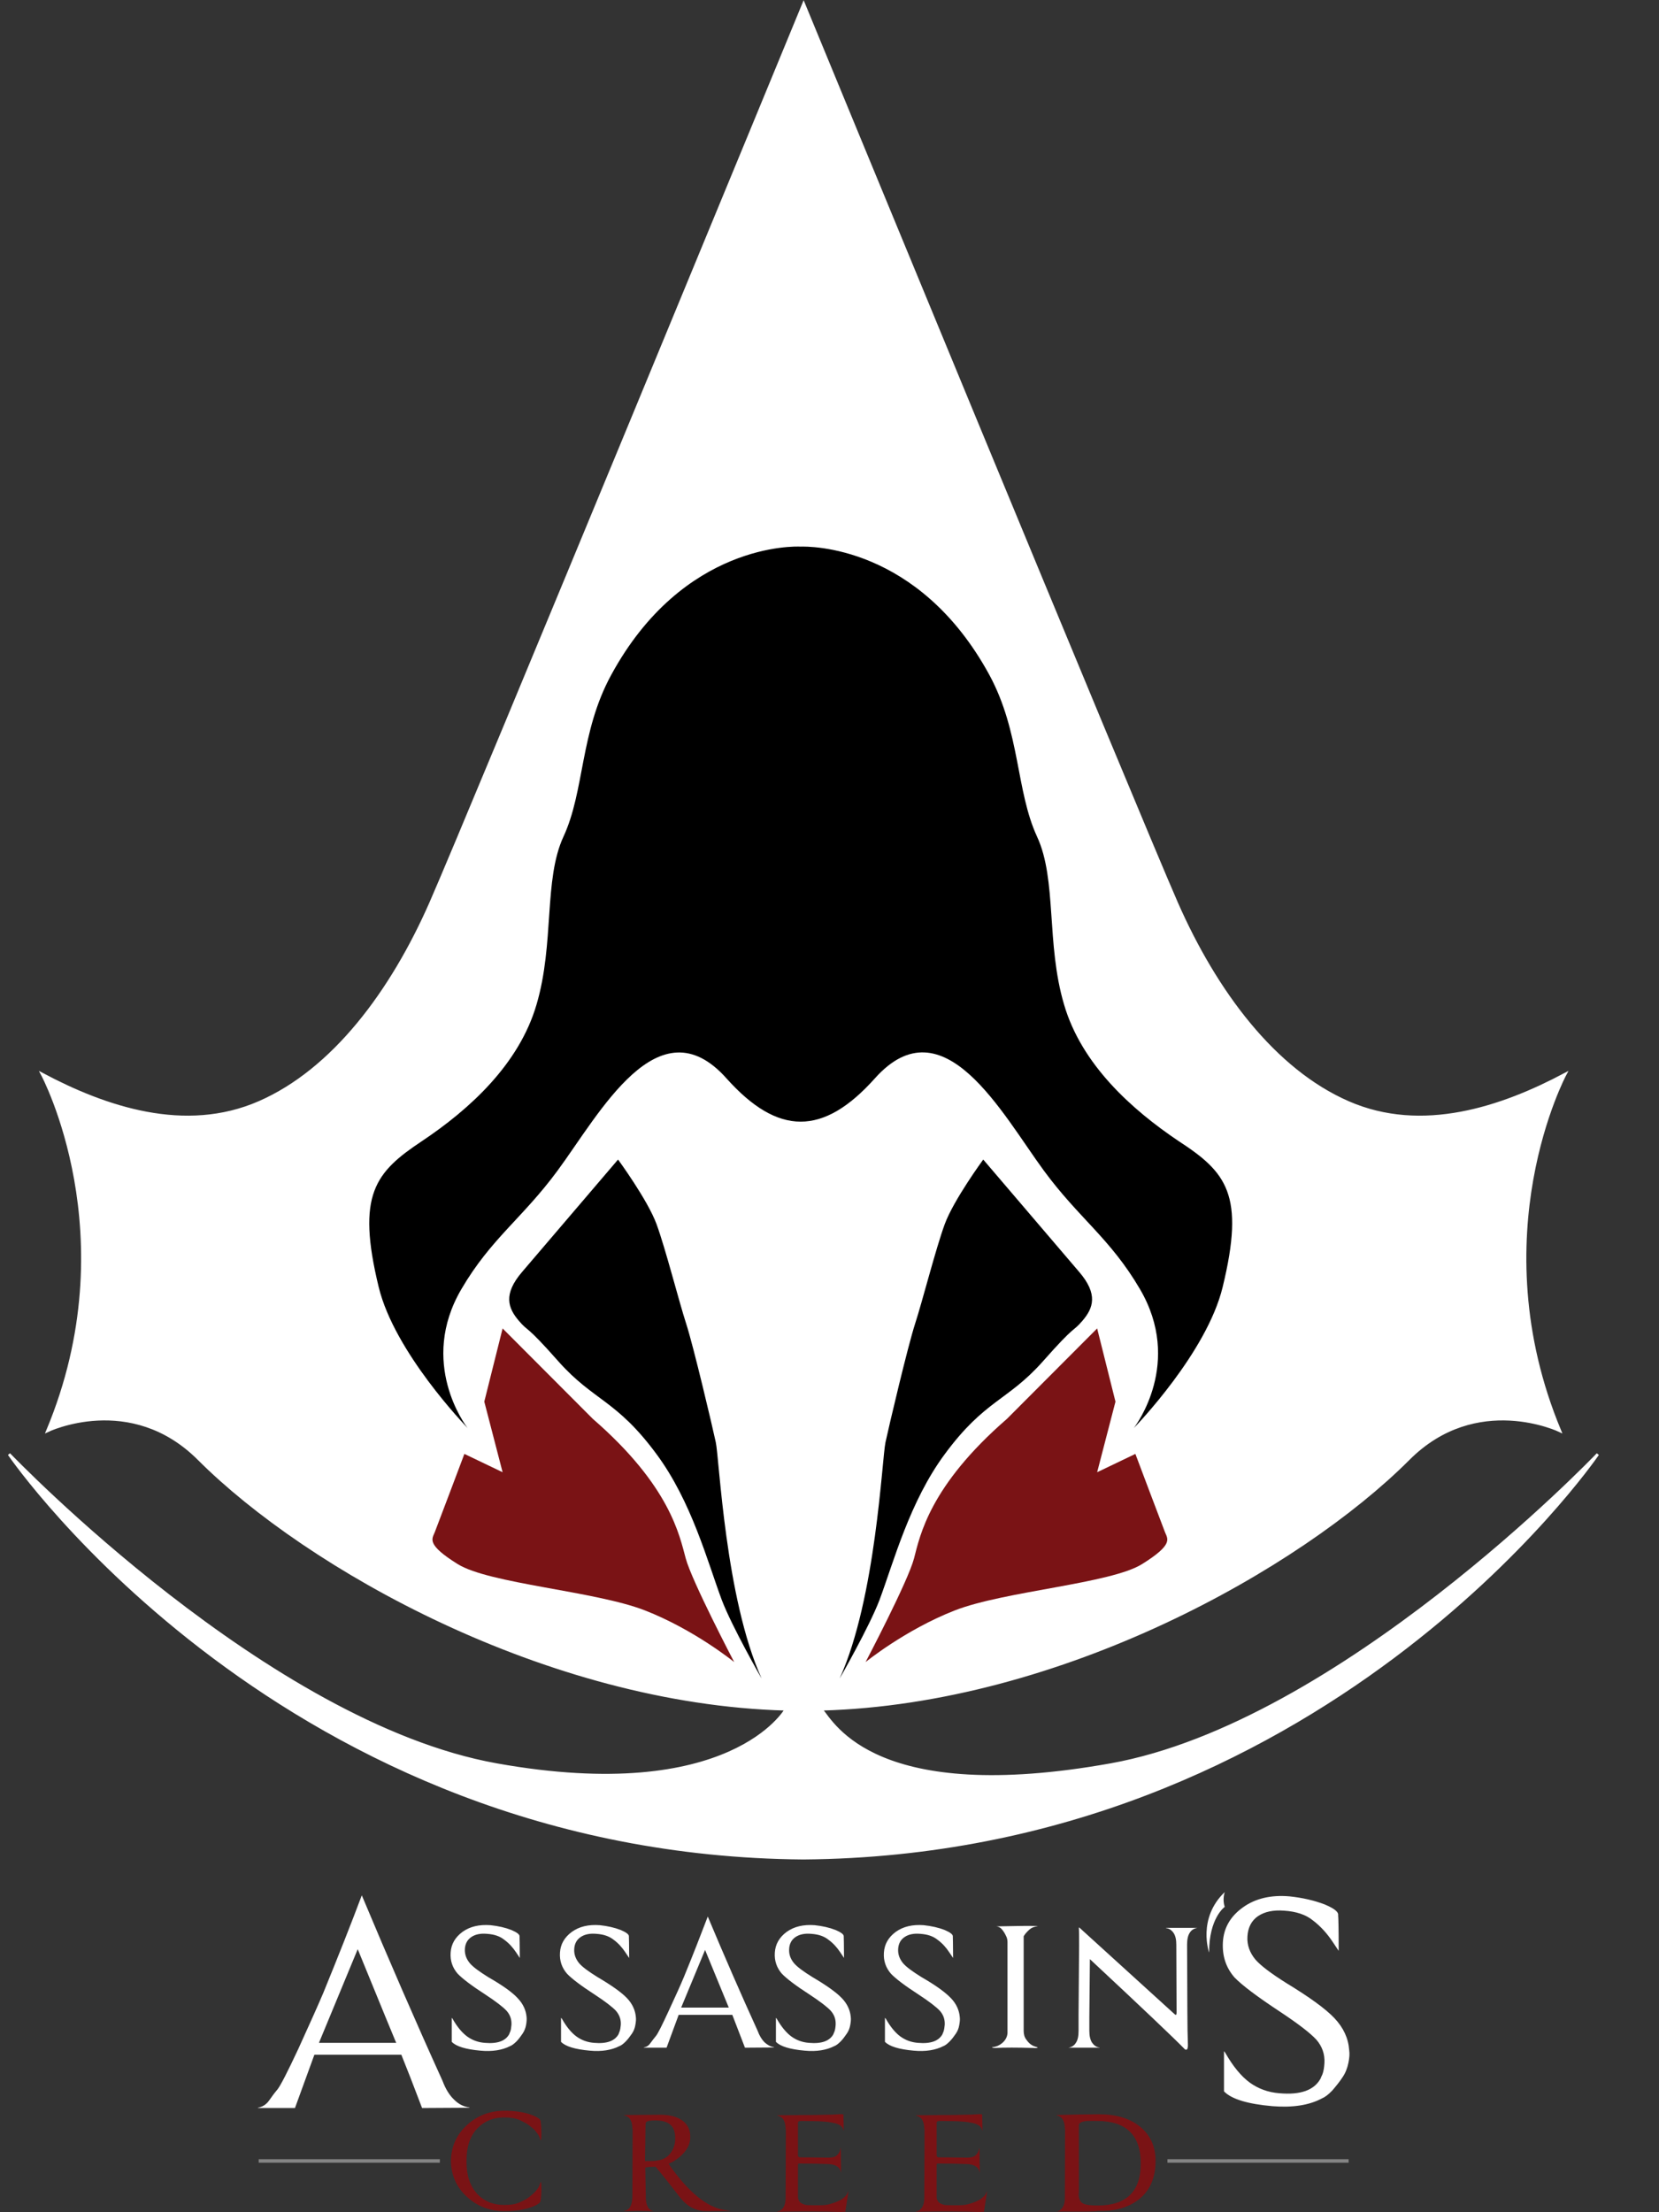<svg xmlns="http://www.w3.org/2000/svg" width="24" height="32" viewBox="0 0 24 32" fill="none"><rect x="0" y="0" width="24" height="32" fill="#333333" stroke="none"/><g clip-path="url(#clip0_263_1958)"><path d="M23.114 21.035C23.052 21.125 19.117 26.82 11.622 26.878C4.131 26.82 0.193 21.125 0.131 21.035C0.189 21.093 3.874 24.934 7.182 25.526C10.578 26.134 11.369 24.728 11.369 24.728V24.724C7.906 24.63 4.447 22.675 2.877 21.105C1.888 20.116 0.688 20.696 0.688 20.696C1.868 17.872 0.61 15.538 0.61 15.538C1.525 16.025 2.678 16.415 3.75 15.947C4.821 15.48 5.666 14.346 6.231 13.061C6.796 11.775 11.626 0.054 11.626 0.054C11.626 0.054 16.457 11.775 17.021 13.061C17.586 14.346 18.432 15.48 19.503 15.947C20.574 16.415 21.727 16.025 22.643 15.538C22.643 15.538 21.388 17.872 22.565 20.696C22.565 20.696 21.361 20.116 20.375 21.105C18.806 22.675 15.346 24.63 11.883 24.724V24.728C12.059 24.942 12.674 26.134 16.071 25.526C19.37 24.934 23.059 21.093 23.114 21.035Z" fill="white" stroke="white" stroke-width="0.039" stroke-miterlimit="10"></path><path d="M17.687 18.62C17.458 19.562 16.441 20.618 16.402 20.657C16.433 20.618 17.115 19.71 16.491 18.647C16.063 17.915 15.607 17.622 15.101 16.933C14.497 16.111 13.648 14.491 12.658 15.597C11.91 16.434 11.256 16.434 10.508 15.597C9.523 14.494 8.673 16.111 8.066 16.933C7.559 17.622 7.103 17.915 6.675 18.647C6.052 19.71 6.733 20.618 6.765 20.657C6.729 20.618 5.709 19.562 5.479 18.62C5.152 17.276 5.428 16.956 6.106 16.505C6.788 16.049 7.509 15.398 7.762 14.53C8.023 13.645 7.863 12.726 8.151 12.103C8.459 11.44 8.389 10.595 8.841 9.765C9.885 7.845 11.513 7.903 11.579 7.907C11.696 7.903 13.286 7.876 14.314 9.765C14.762 10.595 14.696 11.44 15.003 12.103C15.292 12.726 15.132 13.649 15.393 14.53C15.646 15.398 16.371 16.049 17.049 16.505C17.742 16.956 18.015 17.276 17.687 18.62Z" fill="black"></path><path d="M8.941 16.773C8.941 16.773 9.37 17.358 9.498 17.708C9.627 18.059 9.822 18.826 9.927 19.149C10.032 19.473 10.305 20.63 10.355 20.863C10.406 21.097 10.492 23.119 11.018 24.28C11.018 24.28 10.589 23.532 10.441 23.142C10.235 22.589 10.005 21.72 9.498 21.035C8.918 20.248 8.591 20.267 8.084 19.699C7.578 19.126 7.66 19.286 7.504 19.103C7.348 18.92 7.278 18.721 7.551 18.401C7.823 18.082 8.941 16.773 8.941 16.773ZM14.224 16.773C14.224 16.773 13.795 17.358 13.667 17.708C13.538 18.059 13.343 18.826 13.238 19.149C13.133 19.473 12.86 20.63 12.81 20.863C12.759 21.097 12.673 23.119 12.147 24.28C12.147 24.28 12.576 23.532 12.724 23.142C12.93 22.589 13.16 21.72 13.667 21.035C14.247 20.248 14.574 20.267 15.081 19.699C15.587 19.126 15.505 19.286 15.661 19.103C15.817 18.92 15.887 18.721 15.614 18.401C15.342 18.082 14.224 16.773 14.224 16.773Z" fill="black"></path><path d="M7.271 19.216L7.006 20.275L7.271 21.296L6.718 21.031C6.718 21.031 6.328 22.067 6.289 22.165C6.25 22.262 6.165 22.34 6.62 22.624C7.076 22.909 8.607 23.014 9.328 23.294C10.048 23.575 10.621 24.042 10.621 24.042C10.621 24.042 10.009 22.873 9.92 22.542C9.83 22.211 9.694 21.494 8.576 20.524L7.271 19.216ZM15.872 19.216L16.137 20.275L15.872 21.296L16.425 21.031C16.425 21.031 16.815 22.067 16.854 22.165C16.893 22.262 16.978 22.34 16.523 22.624C16.067 22.909 14.536 23.014 13.815 23.294C13.095 23.575 12.522 24.042 12.522 24.042C12.522 24.042 13.137 22.873 13.223 22.542C13.309 22.211 13.449 21.494 14.567 20.524L15.872 19.216Z" fill="#7A1315"></path><path d="M7.489 28.904C7.567 28.985 7.61 29.079 7.618 29.18C7.621 29.212 7.618 29.25 7.61 29.293C7.602 29.336 7.586 29.379 7.559 29.418C7.532 29.457 7.505 29.496 7.47 29.531C7.434 29.566 7.403 29.589 7.38 29.597C7.267 29.655 7.123 29.679 6.951 29.663C6.737 29.644 6.597 29.601 6.535 29.535V29.188L6.546 29.2C6.612 29.317 6.683 29.402 6.757 29.457C6.831 29.511 6.916 29.543 7.014 29.55C7.197 29.566 7.314 29.523 7.368 29.422C7.368 29.414 7.376 29.402 7.38 29.391C7.392 29.363 7.395 29.328 7.399 29.289C7.403 29.212 7.38 29.145 7.329 29.087C7.279 29.032 7.173 28.951 7.018 28.849C6.819 28.721 6.687 28.619 6.62 28.549C6.546 28.463 6.511 28.362 6.519 28.245C6.527 28.121 6.585 28.023 6.69 27.945C6.799 27.867 6.932 27.836 7.096 27.848C7.209 27.86 7.31 27.883 7.399 27.918C7.481 27.953 7.52 27.984 7.516 28.012C7.516 28.027 7.52 28.128 7.52 28.319C7.532 28.339 7.512 28.312 7.466 28.241C7.419 28.171 7.364 28.109 7.294 28.058C7.232 28.008 7.15 27.98 7.045 27.973C6.951 27.965 6.877 27.98 6.819 28.019C6.761 28.058 6.729 28.117 6.725 28.195C6.722 28.269 6.745 28.335 6.796 28.397C6.842 28.452 6.932 28.518 7.064 28.6C7.275 28.721 7.415 28.822 7.489 28.904ZM9.071 28.904C9.148 28.985 9.191 29.079 9.199 29.18C9.203 29.212 9.199 29.25 9.191 29.293C9.184 29.336 9.168 29.379 9.141 29.418C9.113 29.457 9.086 29.496 9.051 29.531C9.016 29.566 8.985 29.589 8.961 29.597C8.848 29.655 8.704 29.679 8.533 29.663C8.319 29.644 8.178 29.601 8.116 29.535V29.188L8.128 29.2C8.194 29.317 8.264 29.402 8.338 29.457C8.412 29.511 8.498 29.543 8.595 29.55C8.778 29.566 8.895 29.523 8.95 29.422C8.95 29.414 8.958 29.402 8.961 29.391C8.973 29.363 8.977 29.328 8.981 29.289C8.985 29.212 8.961 29.145 8.911 29.087C8.86 29.032 8.755 28.951 8.599 28.849C8.401 28.721 8.268 28.619 8.202 28.549C8.128 28.463 8.093 28.362 8.101 28.245C8.108 28.121 8.167 28.023 8.272 27.945C8.381 27.867 8.513 27.836 8.677 27.848C8.79 27.86 8.891 27.883 8.981 27.918C9.063 27.953 9.102 27.984 9.098 28.012C9.098 28.027 9.102 28.128 9.102 28.319C9.113 28.339 9.094 28.312 9.047 28.241C9 28.171 8.946 28.109 8.876 28.058C8.813 28.008 8.732 27.98 8.626 27.973C8.533 27.965 8.459 27.98 8.401 28.019C8.342 28.058 8.311 28.117 8.307 28.195C8.303 28.269 8.327 28.335 8.377 28.397C8.424 28.452 8.513 28.518 8.646 28.6C8.852 28.721 8.993 28.822 9.071 28.904ZM9.643 29.62H9.316L9.312 29.617C9.355 29.609 9.386 29.589 9.409 29.554C9.433 29.519 9.46 29.488 9.487 29.453C9.515 29.422 9.577 29.297 9.674 29.087C9.772 28.876 9.846 28.713 9.896 28.592C10.029 28.269 10.142 27.977 10.239 27.723C10.481 28.3 10.722 28.853 10.96 29.375C10.987 29.449 11.022 29.504 11.061 29.543C11.104 29.581 11.147 29.605 11.197 29.613V29.617L10.777 29.62C10.699 29.414 10.636 29.258 10.594 29.145H9.818L9.643 29.62ZM10.535 29.021C10.531 29.009 10.418 28.736 10.2 28.206L9.854 29.04H10.543L10.535 29.021ZM12.179 28.904C12.257 28.985 12.3 29.079 12.308 29.18C12.312 29.212 12.308 29.25 12.3 29.293C12.292 29.336 12.277 29.379 12.249 29.418C12.222 29.457 12.195 29.496 12.16 29.531C12.125 29.566 12.093 29.589 12.07 29.597C11.957 29.655 11.813 29.679 11.642 29.663C11.427 29.644 11.287 29.601 11.225 29.535V29.188L11.236 29.2C11.303 29.317 11.373 29.402 11.447 29.457C11.521 29.511 11.607 29.543 11.704 29.55C11.887 29.566 12.004 29.523 12.058 29.422C12.058 29.414 12.066 29.402 12.07 29.391C12.082 29.363 12.086 29.328 12.089 29.289C12.093 29.212 12.07 29.145 12.019 29.087C11.969 29.032 11.864 28.951 11.708 28.849C11.509 28.721 11.377 28.619 11.31 28.549C11.236 28.463 11.201 28.362 11.209 28.245C11.217 28.121 11.275 28.023 11.38 27.945C11.49 27.867 11.622 27.836 11.786 27.848C11.899 27.86 12 27.883 12.089 27.918C12.171 27.953 12.21 27.984 12.206 28.012C12.206 28.027 12.21 28.128 12.21 28.319C12.222 28.339 12.203 28.312 12.156 28.241C12.109 28.171 12.055 28.109 11.984 28.058C11.922 28.008 11.84 27.98 11.735 27.973C11.642 27.965 11.568 27.98 11.509 28.019C11.451 28.058 11.419 28.117 11.416 28.195C11.412 28.269 11.435 28.335 11.486 28.397C11.533 28.452 11.622 28.518 11.755 28.6C11.961 28.721 12.101 28.822 12.179 28.904ZM13.757 28.904C13.835 28.985 13.877 29.079 13.885 29.18C13.889 29.212 13.885 29.25 13.877 29.293C13.87 29.336 13.854 29.379 13.827 29.418C13.8 29.457 13.772 29.496 13.737 29.531C13.702 29.566 13.671 29.589 13.648 29.597C13.535 29.655 13.391 29.679 13.219 29.663C13.005 29.644 12.865 29.601 12.802 29.535V29.188L12.814 29.2C12.88 29.317 12.95 29.402 13.024 29.457C13.098 29.511 13.184 29.543 13.281 29.55C13.465 29.566 13.582 29.523 13.636 29.422C13.636 29.414 13.644 29.402 13.648 29.391C13.659 29.363 13.663 29.328 13.667 29.289C13.671 29.212 13.648 29.145 13.597 29.087C13.546 29.032 13.441 28.951 13.285 28.849C13.087 28.721 12.954 28.619 12.888 28.549C12.814 28.463 12.779 28.362 12.787 28.245C12.795 28.121 12.853 28.023 12.958 27.945C13.067 27.867 13.2 27.836 13.363 27.848C13.476 27.86 13.578 27.883 13.667 27.918C13.749 27.953 13.788 27.984 13.784 28.012C13.784 28.027 13.788 28.128 13.788 28.319C13.8 28.339 13.78 28.312 13.733 28.241C13.687 28.171 13.632 28.109 13.562 28.058C13.5 28.008 13.418 27.98 13.313 27.973C13.219 27.965 13.145 27.98 13.087 28.019C13.028 28.058 12.997 28.117 12.993 28.195C12.989 28.269 13.013 28.335 13.063 28.397C13.11 28.452 13.2 28.518 13.332 28.6C13.543 28.721 13.679 28.822 13.757 28.904ZM15.015 27.864C14.964 27.867 14.925 27.883 14.894 27.91C14.863 27.938 14.832 27.969 14.809 28.008V29.375C14.809 29.426 14.82 29.469 14.848 29.504C14.867 29.531 14.886 29.554 14.914 29.574C14.941 29.593 14.972 29.605 15.007 29.613C15.011 29.617 15.011 29.62 15.011 29.62C15.003 29.624 14.98 29.628 14.945 29.624C14.711 29.617 14.532 29.617 14.403 29.624C14.376 29.624 14.357 29.624 14.349 29.613C14.411 29.609 14.462 29.585 14.505 29.547C14.548 29.508 14.571 29.461 14.575 29.41V28.093C14.575 28.058 14.567 28.027 14.552 28C14.536 27.965 14.516 27.934 14.493 27.907C14.47 27.879 14.442 27.867 14.411 27.867C14.427 27.864 14.528 27.864 14.719 27.86C14.91 27.856 15.007 27.86 15.015 27.864ZM17.321 27.887C17.274 27.895 17.235 27.918 17.212 27.957C17.185 27.996 17.173 28.055 17.173 28.128L17.177 29.095C17.177 29.297 17.181 29.457 17.185 29.581C17.185 29.613 17.181 29.636 17.169 29.648H17.146C16.982 29.48 16.523 29.044 15.767 28.339L15.759 29.169V29.375C15.759 29.449 15.771 29.504 15.798 29.547C15.825 29.585 15.86 29.613 15.907 29.617V29.62H15.455C15.502 29.613 15.541 29.589 15.564 29.55C15.591 29.511 15.603 29.453 15.603 29.379V29.141L15.611 28.144C15.611 28.027 15.611 27.938 15.607 27.883H15.615L16.978 29.122C16.994 29.137 17.002 29.145 17.009 29.145C17.017 29.145 17.021 29.134 17.021 29.11L17.017 28.132C17.017 28.058 17.006 28.004 16.978 27.961C16.951 27.922 16.916 27.895 16.869 27.891V27.887H17.321ZM4.267 30.493H3.734L3.73 30.489C3.796 30.477 3.851 30.442 3.89 30.388C3.929 30.333 3.967 30.279 4.014 30.224C4.057 30.17 4.158 29.975 4.318 29.632C4.474 29.289 4.595 29.021 4.676 28.83C4.891 28.304 5.078 27.832 5.234 27.416C5.627 28.354 6.016 29.25 6.402 30.1C6.445 30.216 6.503 30.31 6.57 30.372C6.636 30.439 6.71 30.474 6.792 30.485V30.489L6.106 30.493C5.981 30.162 5.88 29.905 5.806 29.722H4.548L4.267 30.493ZM5.717 29.515C5.709 29.496 5.526 29.056 5.175 28.195L4.614 29.55H5.732L5.717 29.515ZM19.304 29.192C19.436 29.332 19.506 29.484 19.518 29.655C19.526 29.706 19.522 29.768 19.506 29.843C19.491 29.916 19.464 29.987 19.421 30.049C19.378 30.115 19.327 30.177 19.273 30.24C19.214 30.302 19.164 30.337 19.125 30.353C18.938 30.454 18.696 30.489 18.408 30.466C18.05 30.435 17.816 30.364 17.707 30.252V29.671C17.715 29.679 17.718 29.683 17.726 29.695C17.839 29.893 17.956 30.033 18.077 30.123C18.201 30.213 18.346 30.267 18.509 30.279C18.813 30.306 19.012 30.236 19.105 30.065C19.109 30.053 19.117 30.033 19.129 30.01C19.148 29.963 19.156 29.905 19.16 29.843C19.168 29.714 19.125 29.597 19.043 29.504C18.957 29.41 18.786 29.278 18.521 29.102C18.19 28.884 17.968 28.717 17.859 28.604C17.734 28.46 17.68 28.292 17.691 28.093C17.703 27.887 17.8 27.72 17.98 27.591C18.159 27.462 18.385 27.408 18.653 27.431C18.844 27.451 19.012 27.49 19.164 27.548C19.304 27.607 19.366 27.657 19.358 27.704C19.362 27.731 19.366 27.903 19.366 28.218C19.386 28.249 19.355 28.203 19.277 28.086C19.199 27.969 19.105 27.864 18.992 27.778C18.891 27.696 18.751 27.649 18.576 27.638C18.42 27.626 18.295 27.653 18.201 27.716C18.108 27.778 18.053 27.879 18.046 28.012C18.038 28.136 18.081 28.249 18.163 28.347C18.241 28.436 18.392 28.549 18.61 28.686C18.942 28.888 19.175 29.056 19.304 29.192ZM17.718 27.369C17.718 27.369 17.68 27.474 17.718 27.583C17.718 27.583 17.489 27.743 17.492 28.245C17.492 28.245 17.317 27.751 17.718 27.369Z" fill="white"></path><path d="M7.824 31.556C7.828 31.56 7.832 31.595 7.832 31.662C7.832 31.728 7.828 31.786 7.82 31.841C7.82 31.845 7.816 31.849 7.812 31.856L7.801 31.868C7.777 31.888 7.738 31.911 7.676 31.93C7.575 31.965 7.45 31.985 7.298 31.985C7.088 31.985 6.905 31.915 6.757 31.779C6.605 31.642 6.527 31.467 6.523 31.26V31.256C6.527 31.05 6.605 30.875 6.757 30.738C6.905 30.602 7.088 30.532 7.298 30.532C7.45 30.532 7.575 30.552 7.676 30.587C7.738 30.61 7.777 30.629 7.801 30.649L7.812 30.66C7.816 30.664 7.816 30.672 7.82 30.676C7.828 30.731 7.832 30.789 7.832 30.855C7.832 30.922 7.828 30.957 7.824 30.96H7.82C7.816 30.945 7.808 30.922 7.797 30.898C7.785 30.875 7.765 30.848 7.742 30.82C7.719 30.793 7.688 30.77 7.653 30.742C7.617 30.715 7.571 30.692 7.52 30.668C7.462 30.641 7.388 30.629 7.294 30.629C7.138 30.629 7.01 30.68 6.908 30.785C6.799 30.898 6.749 31.054 6.749 31.249V31.276C6.749 31.475 6.803 31.627 6.908 31.74C7.01 31.845 7.138 31.895 7.294 31.895C7.388 31.895 7.462 31.884 7.52 31.856C7.571 31.833 7.617 31.81 7.653 31.782C7.688 31.755 7.719 31.728 7.742 31.704C7.765 31.677 7.785 31.654 7.797 31.627C7.808 31.603 7.816 31.58 7.82 31.564H7.824V31.556ZM9.456 31.985L9.265 31.981H9.218L9.028 31.985V31.981C9.094 31.973 9.133 31.923 9.144 31.829V31.821C9.144 31.814 9.148 31.802 9.148 31.79L9.152 30.797H9.148V30.793C9.148 30.735 9.137 30.688 9.117 30.657C9.098 30.625 9.067 30.606 9.028 30.598V30.594L9.573 30.59C9.694 30.594 9.787 30.618 9.857 30.664C9.943 30.719 9.986 30.801 9.986 30.91C9.986 31.054 9.896 31.175 9.717 31.28C9.698 31.284 9.682 31.292 9.674 31.303C9.959 31.712 10.231 31.934 10.492 31.969L10.566 31.981L10.22 31.985C10.079 31.985 9.955 31.927 9.85 31.802C9.702 31.611 9.581 31.455 9.483 31.342C9.421 31.342 9.37 31.346 9.335 31.354L9.343 31.79C9.343 31.849 9.355 31.895 9.374 31.927C9.39 31.958 9.417 31.977 9.456 31.985ZM9.768 30.933C9.768 30.84 9.744 30.773 9.698 30.735C9.651 30.692 9.577 30.672 9.476 30.672C9.394 30.672 9.347 30.684 9.343 30.707C9.343 30.711 9.339 30.719 9.339 30.731L9.331 31.26H9.417C9.538 31.26 9.628 31.229 9.682 31.167C9.74 31.101 9.768 31.023 9.768 30.933ZM12.214 31.993C12.202 31.993 12.187 31.997 12.167 31.997C12.058 31.993 11.918 31.989 11.747 31.989C11.622 31.989 11.454 31.989 11.244 31.993V31.989C11.283 31.985 11.31 31.965 11.334 31.93C11.353 31.899 11.365 31.852 11.365 31.794L11.369 30.801H11.365V30.797C11.365 30.738 11.353 30.692 11.334 30.66C11.314 30.629 11.283 30.61 11.244 30.602V30.598L11.642 30.594C11.751 30.594 11.848 30.594 11.938 30.59H11.953C12.015 30.59 12.078 30.587 12.132 30.583C12.179 30.579 12.202 30.583 12.202 30.59V30.625L12.206 30.816H12.202C12.198 30.797 12.191 30.781 12.179 30.766C12.167 30.75 12.148 30.738 12.121 30.727C12.093 30.715 12.058 30.707 12.015 30.7C11.973 30.692 11.918 30.688 11.848 30.684C11.786 30.684 11.704 30.68 11.595 30.68C11.571 30.68 11.556 30.684 11.548 30.692C11.544 30.696 11.544 30.707 11.544 30.723V31.179C11.544 31.194 11.556 31.206 11.575 31.206C11.614 31.206 11.751 31.206 11.988 31.21C12.047 31.21 12.089 31.198 12.113 31.171C12.14 31.144 12.156 31.112 12.16 31.073H12.164C12.164 31.132 12.164 31.245 12.167 31.424H12.164C12.16 31.385 12.14 31.358 12.105 31.334C12.074 31.315 12.027 31.303 11.969 31.303C11.879 31.299 11.743 31.296 11.564 31.296C11.552 31.296 11.544 31.299 11.544 31.311V31.775C11.544 31.841 11.583 31.88 11.661 31.895C11.68 31.899 11.747 31.899 11.86 31.899C11.91 31.899 11.957 31.895 12 31.884C12.085 31.86 12.152 31.833 12.191 31.802C12.234 31.771 12.257 31.74 12.269 31.701L12.273 31.704L12.23 31.985L12.226 31.997L12.214 31.993ZM14.22 31.993C14.209 31.993 14.193 31.997 14.174 31.997C14.064 31.993 13.924 31.989 13.753 31.989C13.628 31.989 13.461 31.989 13.25 31.993V31.989C13.289 31.985 13.316 31.965 13.34 31.93C13.359 31.899 13.371 31.852 13.371 31.794L13.375 30.801H13.371V30.797C13.371 30.738 13.359 30.692 13.34 30.66C13.32 30.629 13.289 30.61 13.25 30.602V30.598L13.648 30.594C13.757 30.594 13.854 30.594 13.944 30.59H13.959C14.022 30.59 14.084 30.587 14.139 30.583C14.185 30.579 14.209 30.583 14.209 30.59V30.625L14.213 30.816H14.209C14.205 30.797 14.197 30.781 14.185 30.766C14.174 30.75 14.154 30.738 14.127 30.727C14.1 30.715 14.064 30.707 14.022 30.7C13.979 30.692 13.924 30.688 13.854 30.684C13.792 30.684 13.71 30.68 13.601 30.68C13.578 30.68 13.562 30.684 13.554 30.692C13.55 30.696 13.55 30.707 13.55 30.723V31.179C13.55 31.194 13.562 31.206 13.581 31.206C13.62 31.206 13.757 31.206 13.994 31.21C14.053 31.21 14.096 31.198 14.119 31.171C14.146 31.144 14.162 31.112 14.166 31.073H14.17C14.17 31.132 14.17 31.245 14.174 31.424H14.17C14.166 31.385 14.146 31.358 14.111 31.334C14.08 31.315 14.033 31.303 13.975 31.303C13.885 31.299 13.749 31.296 13.57 31.296C13.558 31.296 13.55 31.299 13.55 31.311V31.775C13.55 31.841 13.589 31.88 13.667 31.895C13.687 31.899 13.753 31.899 13.866 31.899C13.916 31.899 13.963 31.895 14.006 31.884C14.092 31.86 14.158 31.833 14.197 31.802C14.24 31.771 14.263 31.74 14.275 31.701L14.279 31.704L14.236 31.985L14.232 31.997L14.22 31.993ZM15.284 31.989C15.323 31.985 15.35 31.965 15.373 31.93C15.393 31.899 15.405 31.852 15.405 31.794L15.408 30.797H15.405V30.793C15.405 30.735 15.393 30.688 15.373 30.657C15.354 30.625 15.323 30.606 15.284 30.598V30.594C15.529 30.587 15.736 30.583 15.899 30.583C16.145 30.583 16.339 30.641 16.487 30.758C16.639 30.879 16.717 31.046 16.717 31.256C16.717 31.502 16.636 31.689 16.472 31.817C16.32 31.934 16.125 31.989 15.887 31.981C15.841 31.993 15.638 31.993 15.284 31.989ZM15.603 31.728C15.603 31.798 15.623 31.845 15.658 31.868C15.693 31.892 15.767 31.903 15.88 31.903C16.293 31.903 16.503 31.701 16.503 31.296C16.503 30.887 16.293 30.68 15.872 30.68H15.724C15.646 30.688 15.607 30.707 15.607 30.746V31.728H15.603Z" fill="#7A1315"></path><path d="M16.889 31.233H19.51V31.284H16.889V31.233ZM3.742 31.233H6.363V31.284H3.742V31.233Z" fill="#848484"></path></g><defs><clipPath id="clip0_263_1958"><rect width="23.014" height="32" fill="white" transform="translate(0.115)"></rect></clipPath></defs></svg>